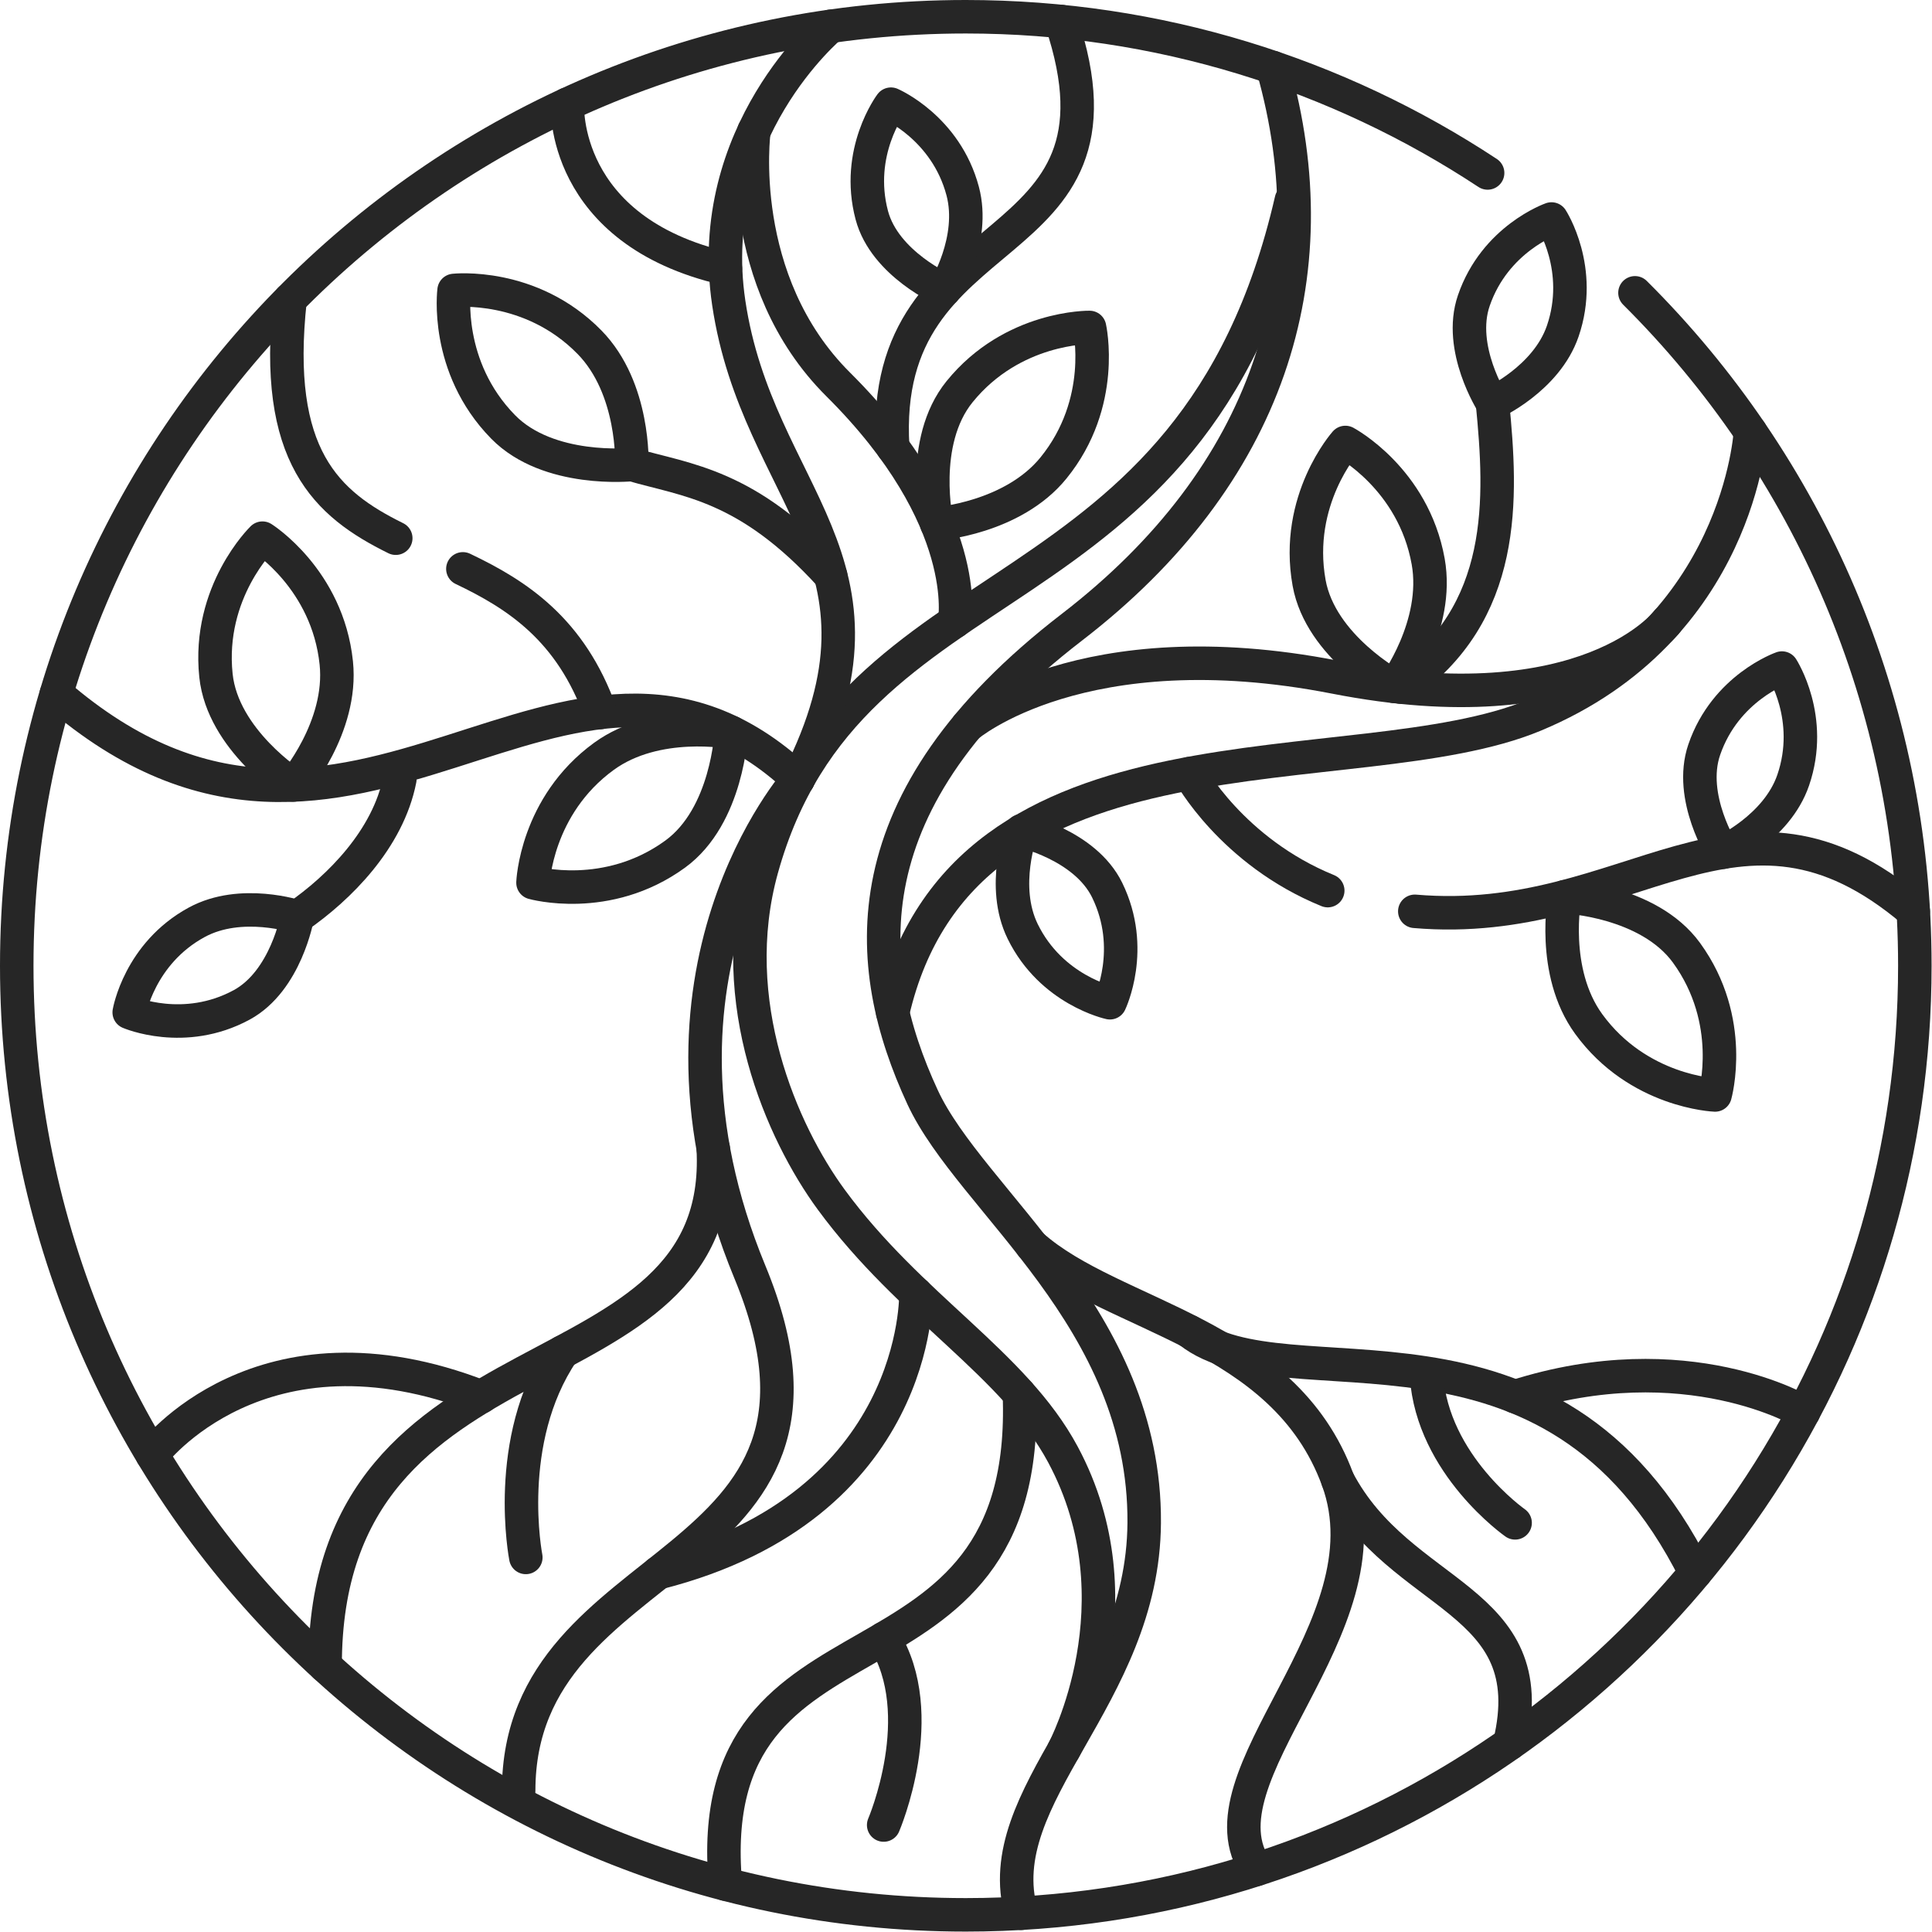 <?xml version="1.0" encoding="UTF-8"?><svg xmlns="http://www.w3.org/2000/svg" xmlns:xlink="http://www.w3.org/1999/xlink" height="2659.0" preserveAspectRatio="xMidYMid meet" version="1.0" viewBox="0.0 0.0 2659.2 2659.0" width="2659.2" zoomAndPan="magnify"><defs><clipPath id="a"><path d="M 0 0 L 2658.629 0 L 2658.629 2658.629 L 0 2658.629 Z M 0 0"/></clipPath></defs><g><g clip-path="url(#a)"><path d="M 22503.711 22555.909 C 24882.891 20190.011 26355.781 16913.605 26355.781 13293.097 C 26355.781 12656.808 26310.312 12031.105 26222.383 11419.112 C 26048.711 10210.284 25709.609 9055.011 25228.594 7976.808 C 23192.305 3412.081 18614.297 230.519 13293.203 230.519 C 6078.867 230.519 230.508 6078.8 230.508 13293.097 C 230.508 20507.394 6078.867 26355.792 13293.203 26355.792 C 15946.406 26355.792 18414.805 25564.816 20475.508 24205.714" fill="none" stroke="#262626" stroke-linecap="round" stroke-linejoin="round" stroke-miterlimit="10" stroke-width="461.035" transform="matrix(.1 0 0 -.1 0 2658.63)"/></g><path d="M 17518.398 25657.081 C 18338.594 22775.792 17456.484 20034.112 14753.984 17953.605 C 11651.992 15565.792 11861.211 13293.097 12698.281 11485.089 C 13359.492 10056.886 15767.812 8447.394 15748.789 5625.792 C 15732.617 3219.191 13599.883 1880.987 14057.891 252.511" fill="none" stroke="#262626" stroke-linecap="round" stroke-linejoin="round" stroke-miterlimit="10" stroke-width="461.035" transform="matrix(.1 0 0 -.1 0 2658.63)"/><path d="M 14641.719 2499.894 C 14641.719 2499.894 15724.219 4527.081 14629.805 6567.394 C 13957.695 7820.402 12530 8590.987 11442.695 10072.589 C 10759.414 11003.605 9975.625 12797.706 10484.414 14628.683 C 11704.297 19018.605 16415.703 17921.183 17774.414 23832.316" fill="none" stroke="#262626" stroke-linecap="round" stroke-linejoin="round" stroke-miterlimit="10" stroke-width="461.035" transform="matrix(.1 0 0 -.1 0 2658.63)"/><path d="M 10984.805 15859.191 C 10984.805 15859.191 8616.211 13201.417 10321.406 9078.605 C 12060.312 4874.386 7138.789 5311.808 7138.789 1938.605" fill="none" stroke="#262626" stroke-linecap="round" stroke-linejoin="round" stroke-miterlimit="10" stroke-width="461.035" transform="matrix(.1 0 0 -.1 0 2658.63)"/><path d="M 12606.602 8780.987 C 12606.602 8780.987 12674.609 5857.706 9061.797 4938.8" fill="none" stroke="#262626" stroke-linecap="round" stroke-linejoin="round" stroke-miterlimit="10" stroke-width="461.035" transform="matrix(.1 0 0 -.1 0 2658.63)"/><path d="M 10984.805 15859.191 C 12514.883 18873.097 10426.094 19751.105 10030.195 22419.191 C 9682.031 24765.519 11432.695 26224.112 11432.695 26224.112" fill="none" stroke="#262626" stroke-linecap="round" stroke-linejoin="round" stroke-miterlimit="10" stroke-width="461.035" transform="matrix(.1 0 0 -.1 0 2658.63)"/><path d="M 10376.289 24778.097 C 10376.289 24778.097 10101.914 22722.784 11537.695 21294.386 C 13404.492 19437.081 13139.414 18029.816 13139.414 18029.816" fill="none" stroke="#262626" stroke-linecap="round" stroke-linejoin="round" stroke-miterlimit="10" stroke-width="461.035" transform="matrix(.1 0 0 -.1 0 2658.63)"/><path d="M 24092.812 20643.097 C 24092.812 20643.097 23946.211 17920.011 21121.211 16742.902 C 18643.203 15710.402 13262.617 16875.909 12287.188 12650.284" fill="none" stroke="#262626" stroke-linecap="round" stroke-linejoin="round" stroke-miterlimit="10" stroke-width="461.035" transform="matrix(.1 0 0 -.1 0 2658.63)"/><path d="M 13315.703 16594.386 C 13315.703 16594.386 14895.508 17946.105 18374.609 17265.987 C 21853.594 16585.909 22944.688 18029.816 22944.688 18029.816" fill="none" stroke="#262626" stroke-linecap="round" stroke-linejoin="round" stroke-miterlimit="10" stroke-width="461.035" transform="matrix(.1 0 0 -.1 0 2658.63)"/><path d="M 14606.602 26290.402 C 15744.414 22903.097 12085.391 23700.792 12287.188 20431.105" fill="none" stroke="#262626" stroke-linecap="round" stroke-linejoin="round" stroke-miterlimit="10" stroke-width="461.035" transform="matrix(.1 0 0 -.1 0 2658.63)"/><path d="M 8696.133 20192.316 C 9454.258 19971.495 10286.289 19922.394 11432.695 18663.019" fill="none" stroke="#262626" stroke-linecap="round" stroke-linejoin="round" stroke-miterlimit="10" stroke-width="461.035" transform="matrix(.1 0 0 -.1 0 2658.63)"/><path d="M 776.172 17038.019 C 4866.211 13501.691 7780.586 18848.605 10984.805 15859.191" fill="none" stroke="#262626" stroke-linecap="round" stroke-linejoin="round" stroke-miterlimit="10" stroke-width="461.035" transform="matrix(.1 0 0 -.1 0 2658.63)"/><path d="M 6371.016 18756.495 C 7121.211 18399.698 7857.227 17920.792 8264.648 16779.816" fill="none" stroke="#262626" stroke-linecap="round" stroke-linejoin="round" stroke-miterlimit="10" stroke-width="461.035" transform="matrix(.1 0 0 -.1 0 2658.63)"/><path d="M 3993.32 22465.284 C 3754.844 20304.698 4495.078 19648.097 5447.227 19178.487" fill="none" stroke="#262626" stroke-linecap="round" stroke-linejoin="round" stroke-miterlimit="10" stroke-width="461.035" transform="matrix(.1 0 0 -.1 0 2658.63)"/><path d="M 4092.461 13967.902 C 4667.656 14365.089 5341.914 15038.019 5503.047 15859.191" fill="none" stroke="#262626" stroke-linecap="round" stroke-linejoin="round" stroke-miterlimit="10" stroke-width="461.035" transform="matrix(.1 0 0 -.1 0 2658.63)"/><path d="M 20542.812 21036.886 C 20669.297 19739.386 20759.297 18141.886 19277.812 17129.191" fill="none" stroke="#262626" stroke-linecap="round" stroke-linejoin="round" stroke-miterlimit="10" stroke-width="461.035" transform="matrix(.1 0 0 -.1 0 2658.63)"/><path d="M 14201.602 9443.292 C 15314.102 8450.792 17668.281 8254.581 18413.789 6214.308 C 19159.297 4173.995 16415.117 2129.503 17296.719 856.417" fill="none" stroke="#262626" stroke-linecap="round" stroke-linejoin="round" stroke-miterlimit="10" stroke-width="461.035" transform="matrix(.1 0 0 -.1 0 2658.63)"/><path d="M 18413.789 6214.308 C 19276.992 4566.3 21261.719 4611.886 20779.414 2588.019" fill="none" stroke="#262626" stroke-linecap="round" stroke-linejoin="round" stroke-miterlimit="10" stroke-width="461.035" transform="matrix(.1 0 0 -.1 0 2658.63)"/><path d="M 19473.203 14042.902 C 22455.195 13787.003 23906.992 16102.003 26334.297 14042.902" fill="none" stroke="#262626" stroke-linecap="round" stroke-linejoin="round" stroke-miterlimit="10" stroke-width="461.035" transform="matrix(.1 0 0 -.1 0 2658.63)"/><path d="M 16372.695 15938.605 C 16372.695 15938.605 16952.695 14866.495 18275 14327.902" fill="none" stroke="#262626" stroke-linecap="round" stroke-linejoin="round" stroke-miterlimit="10" stroke-width="461.035" transform="matrix(.1 0 0 -.1 0 2658.63)"/><path d="M 4474.922 3656.495 C 4468.438 8490.011 10009.102 7221.183 9816.914 10778.683" fill="none" stroke="#262626" stroke-linecap="round" stroke-linejoin="round" stroke-miterlimit="10" stroke-width="461.035" transform="matrix(.1 0 0 -.1 0 2658.63)"/><path d="M 7237.383 5149.816 C 7237.383 5149.816 6920.508 6757.784 7742.891 7977.081" fill="none" stroke="#262626" stroke-linecap="round" stroke-linejoin="round" stroke-miterlimit="10" stroke-width="461.035" transform="matrix(.1 0 0 -.1 0 2658.63)"/><path d="M 2095.586 6563.409 C 2095.586 6563.409 3581.445 8544.894 6622.695 7360.011" fill="none" stroke="#262626" stroke-linecap="round" stroke-linejoin="round" stroke-miterlimit="10" stroke-width="461.035" transform="matrix(.1 0 0 -.1 0 2658.63)"/><path d="M 16372.695 8258.487 C 17706.797 7205.988 21353.516 8898.917 23334.609 4938.8" fill="none" stroke="#262626" stroke-linecap="round" stroke-linejoin="round" stroke-miterlimit="10" stroke-width="461.035" transform="matrix(.1 0 0 -.1 0 2658.63)"/><path d="M 24823.984 7150.597 C 24823.984 7150.597 23215.508 8119.503 20853.906 7363.097" fill="none" stroke="#262626" stroke-linecap="round" stroke-linejoin="round" stroke-miterlimit="10" stroke-width="461.035" transform="matrix(.1 0 0 -.1 0 2658.63)"/><path d="M 14031.016 7401.183 C 14201.602 2957.589 9624.727 4762.511 9984.375 653.409" fill="none" stroke="#262626" stroke-linecap="round" stroke-linejoin="round" stroke-miterlimit="10" stroke-width="461.035" transform="matrix(.1 0 0 -.1 0 2658.63)"/><path d="M 12162.891 1466.612 C 12162.891 1466.612 12817.695 2989.386 12162.891 4032.902" fill="none" stroke="#262626" stroke-linecap="round" stroke-linejoin="round" stroke-miterlimit="10" stroke-width="461.035" transform="matrix(.1 0 0 -.1 0 2658.63)"/><path d="M 20853.906 5625.714 C 20853.906 5625.714 19716.016 6421.183 19633.906 7651.808" fill="none" stroke="#262626" stroke-linecap="round" stroke-linejoin="round" stroke-miterlimit="10" stroke-width="461.035" transform="matrix(.1 0 0 -.1 0 2658.63)"/><path d="M 18517.617 20496.105 C 18517.617 20496.105 19452.617 19999.581 19657.383 18858.487 C 19815.312 17978.409 19191.094 17138.605 19191.094 17138.605 C 19191.094 17138.605 18176.406 17684.308 18018.398 18564.308 C 17813.594 19705.402 18517.617 20496.105 18517.617 20496.105 Z M 18517.617 20496.105" fill="none" stroke="#262626" stroke-linecap="round" stroke-linejoin="round" stroke-miterlimit="10" stroke-width="461.035" transform="matrix(.1 0 0 -.1 0 2658.63)"/><path d="M 23606.016 11515.284 C 23606.016 11515.284 22548.086 11554.816 21866.406 12492.511 C 21340.781 13215.792 21536.484 14243.683 21536.484 14243.683 C 21536.484 14243.683 22687.617 14194.816 23213.281 13471.612 C 23895 12533.8 23606.016 11515.284 23606.016 11515.284 Z M 23606.016 11515.284" fill="none" stroke="#262626" stroke-linecap="round" stroke-linejoin="round" stroke-miterlimit="10" stroke-width="461.035" transform="matrix(.1 0 0 -.1 0 2658.63)"/><path d="M 7336.094 14437.081 C 7336.094 14437.081 7375.547 15495.011 8313.32 16176.691 C 9036.523 16702.394 10064.414 16506.612 10064.414 16506.612 C 10064.414 16506.612 10015.508 15355.519 9292.344 14829.816 C 8354.57 14148.214 7336.094 14437.081 7336.094 14437.081 Z M 7336.094 14437.081" fill="none" stroke="#262626" stroke-linecap="round" stroke-linejoin="round" stroke-miterlimit="10" stroke-width="461.035" transform="matrix(.1 0 0 -.1 0 2658.63)"/><path d="M 6249.922 22588.683 C 6249.922 22588.683 7302.227 22704.308 8113.711 21876.3 C 8739.492 21237.784 8696.133 20192.316 8696.133 20192.316 C 8696.133 20192.316 7550.273 20072.316 6924.453 20710.909 C 6113.008 21538.917 6249.922 22588.683 6249.922 22588.683 Z M 6249.922 22588.683" fill="none" stroke="#262626" stroke-linecap="round" stroke-linejoin="round" stroke-miterlimit="10" stroke-width="461.035" transform="matrix(.1 0 0 -.1 0 2658.63)"/><path d="M 3612.227 19179.112 C 3612.227 19179.112 4508.164 18615.206 4628.555 17462.081 C 4721.406 16572.902 4037.188 15781.183 4037.188 15781.183 C 4037.188 15781.183 3065.312 16400.011 2972.461 17289.191 C 2852.07 18442.316 3612.227 19179.112 3612.227 19179.112 Z M 3612.227 19179.112" fill="none" stroke="#262626" stroke-linecap="round" stroke-linejoin="round" stroke-miterlimit="10" stroke-width="461.035" transform="matrix(.1 0 0 -.1 0 2658.63)"/><path d="M 14996.406 22079.191 C 14996.406 22079.191 15231.094 21046.886 14500.898 20146.417 C 13937.812 19452.003 12894.219 19375.987 12894.219 19375.987 C 12894.219 19375.987 12644.492 20500.792 13207.617 21195.206 C 13937.812 22095.714 14996.406 22079.191 14996.406 22079.191 Z M 14996.406 22079.191" fill="none" stroke="#262626" stroke-linecap="round" stroke-linejoin="round" stroke-miterlimit="10" stroke-width="461.035" transform="matrix(.1 0 0 -.1 0 2658.63)"/><path d="M 12262.812 25152.316 C 12262.812 25152.316 13018.789 24827.316 13250.391 23956.417 C 13428.984 23284.698 12999.102 22594.191 12999.102 22594.191 C 12999.102 22594.191 12178.086 22952.081 11999.492 23623.8 C 11767.891 24494.698 12262.812 25152.316 12262.812 25152.316 Z M 12262.812 25152.316" fill="none" stroke="#262626" stroke-linecap="round" stroke-linejoin="round" stroke-miterlimit="10" stroke-width="461.035" transform="matrix(.1 0 0 -.1 0 2658.63)"/><path d="M 1778.516 12652.081 C 1778.516 12652.081 1917.031 13463.292 2709.375 13892.706 C 3320.391 14223.917 4092.461 13967.902 4092.461 13967.902 C 4092.461 13967.902 3937.148 13085.909 3326.094 12754.698 C 2533.789 12325.284 1778.516 12652.081 1778.516 12652.081 Z M 1778.516 12652.081" fill="none" stroke="#262626" stroke-linecap="round" stroke-linejoin="round" stroke-miterlimit="10" stroke-width="461.035" transform="matrix(.1 0 0 -.1 0 2658.63)"/><path d="M 15276.992 12784.581 C 15276.992 12784.581 14472.188 12956.808 14076.094 13766.3 C 13770.703 14390.519 14058.516 15151.3 14058.516 15151.3 C 14058.516 15151.3 14933.281 14959.386 15238.789 14335.089 C 15634.883 13525.597 15276.992 12784.581 15276.992 12784.581 Z M 15276.992 12784.581" fill="none" stroke="#262626" stroke-linecap="round" stroke-linejoin="round" stroke-miterlimit="10" stroke-width="461.035" transform="matrix(.1 0 0 -.1 0 2658.63)"/><path d="M 24526.602 17391.183 C 24526.602 17391.183 24973.906 16700.402 24681.484 15848.019 C 24456.094 15190.597 23714.609 14856.105 23714.609 14856.105 C 23714.609 14856.105 23231.719 15610.402 23457.188 16267.784 C 23749.492 17120.284 24526.602 17391.183 24526.602 17391.183 Z M 24526.602 17391.183" fill="none" stroke="#262626" stroke-linecap="round" stroke-linejoin="round" stroke-miterlimit="10" stroke-width="461.035" transform="matrix(.1 0 0 -.1 0 2658.63)"/><path d="M 21354.805 23572.003 C 21354.805 23572.003 21801.992 22881.183 21509.688 22028.8 C 21284.297 21371.417 20542.812 21036.886 20542.812 21036.886 C 20542.812 21036.886 20059.883 21791.183 20285.391 22448.605 C 20577.695 23301.105 21354.805 23572.003 21354.805 23572.003 Z M 21354.805 23572.003" fill="none" stroke="#262626" stroke-linecap="round" stroke-linejoin="round" stroke-miterlimit="10" stroke-width="461.035" transform="matrix(.1 0 0 -.1 0 2658.63)"/><path d="M 7809.258 25152.316 C 7809.258 25152.316 7711.914 23413.214 9984.375 22890.011" fill="none" stroke="#262626" stroke-linecap="round" stroke-linejoin="round" stroke-miterlimit="10" stroke-width="461.035" transform="matrix(.1 0 0 -.1 0 2658.63)"/></g></svg>